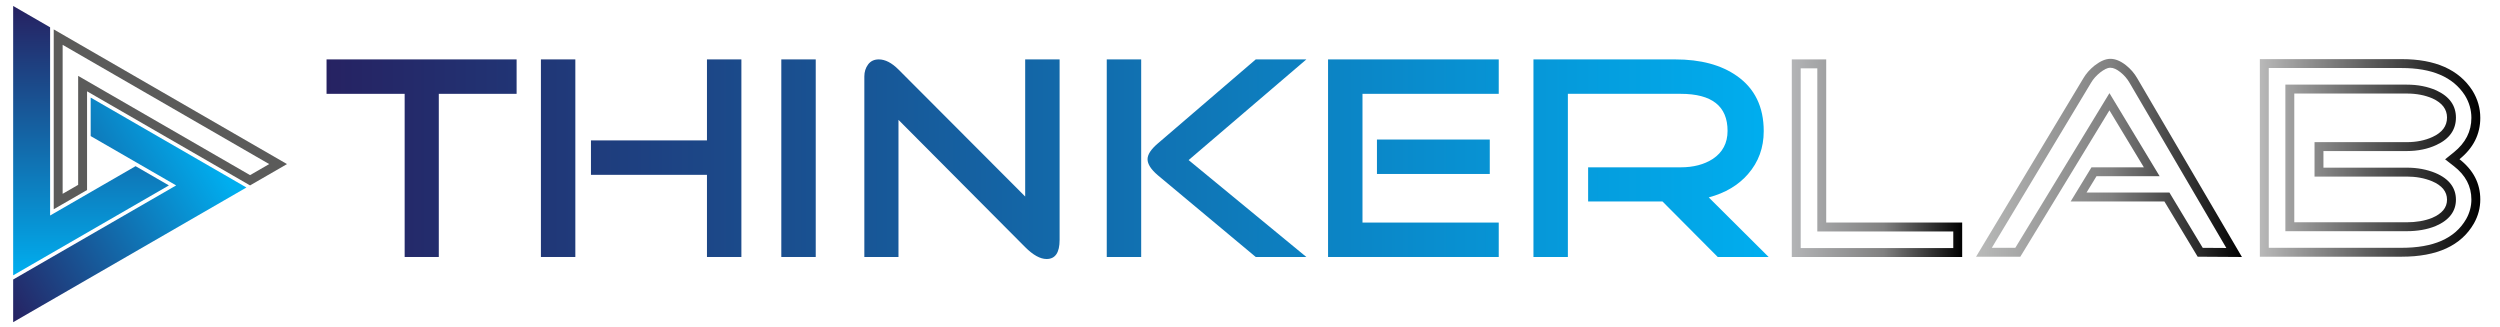 <svg style="fill-rule:evenodd;clip-rule:evenodd;stroke-linejoin:round;stroke-miterlimit:2;" xml:space="preserve" xmlns:xlink="http://www.w3.org/1999/xlink" xmlns="http://www.w3.org/2000/svg" version="1.1" viewBox="0 0 3508 459" height="100%" width="100%"><g id="Layer-1"><g><path style="fill:url(#_Linear1);fill-rule:nonzero;" d="M724.908,131.665l-109.189,0l0,228.942l-47.905,-0l-0,-228.942l-109.601,0l-0,-48.309l266.695,-0l-0,48.309Z"></path><path style="fill:url(#_Linear2);fill-rule:nonzero;" d="M1040.32,360.607l-48.31,-0l0,-115.283l-162.776,-0l-0,-48.31l162.776,-0l0,-113.658l48.31,-0l-0,277.251Zm-233.006,-0l-48.303,-0l0,-277.251l48.303,-0l-0,277.251Z"></path><rect style="fill:url(#_Linear3);" height="277.251" width="48.302" y="83.356" x="1096.34"></rect><path style="fill:url(#_Linear4);fill-rule:nonzero;" d="M1438.53,83.356l-0,192.415l-177.786,-178.206c-9.484,-9.476 -18.679,-14.209 -27.61,-14.209c-6.499,-0 -11.505,2.378 -15.018,7.104c-3.529,4.75 -5.278,10.354 -5.278,16.845l0,253.302l47.906,-0l-0,-192.408l177.786,178.603c11.092,11.099 21.112,16.649 30.051,16.649c12.172,0 18.259,-8.931 18.259,-26.793l-0,-253.302l-48.31,-0Z"></path><path style="fill:url(#_Linear5);fill-rule:nonzero;" d="M1762.05,83.356l-137.607,118.127c-9.483,8.116 -14.209,15.43 -14.209,21.913c-0,6.77 4.726,14.217 14.209,22.34l137.607,114.871l71.038,-0l-165.209,-135.983l165.209,-141.268l-71.038,-0Zm-209.057,277.251l48.309,-0l0,-277.251l-48.309,-0l-0,277.251Z"></path><path style="fill:url(#_Linear6);fill-rule:nonzero;" d="M1863.53,83.356l-0,277.251l239.497,-0l-0,-48.303l-191.187,0l-0,-180.646l191.187,-0l-0,-48.302l-239.497,-0Zm68.605,160.755l158.307,0l0,-48.31l-158.307,0l0,48.31Z"></path><path style="fill:url(#_Linear7);fill-rule:nonzero;" d="M2151.74,83.356l-0,277.251l48.302,-0l-0,-228.949l158.315,-0c43.84,-0 65.76,17.334 65.76,51.971c-0,17.046 -6.903,30.175 -20.7,39.37c-12.18,7.851 -27.198,11.777 -45.06,11.777l-129.897,-0l0,47.897l104.323,0l77.537,77.934l71.434,-0l-84.027,-83.623c23.265,-6.219 41.664,-17.179 55.205,-32.873c14.621,-16.774 21.928,-36.806 21.928,-60.086c-0,-34.101 -12.585,-59.938 -37.754,-77.529c-21.92,-15.429 -50.743,-23.14 -86.46,-23.14l-198.906,-0Z"></path><path style="fill:url(#_Linear8);" d="M2514.24,83.356l48.294,-0l0,228.948l190.799,0l-0,48.303l-239.093,-0l0,-277.251Zm12.5,12.5c0,-0 0,252.251 0,252.251c0,-0 214.093,-0 214.093,-0l-0,-23.303l-190.799,0l0,-228.948l-23.294,-0Z"></path><path style="fill:url(#_Linear9);" d="M2939.24,91.883c8.123,-6.219 15.43,-9.336 21.928,-9.336c7.027,0 14.326,2.977 21.912,8.932c6.499,5.145 11.769,11.232 15.834,18.266l146.951,250.862l-62.107,-0.397l-46.693,-77.537l-131.521,0l29.227,-47.897l73.479,-0l-48.31,-79.97l-125.023,205.404l-62.107,0l150.604,-250.465c3.786,-6.498 9.056,-12.444 15.826,-17.862Zm7.708,9.842l-0.075,0.06c-5.387,4.339 -9.632,9.058 -12.702,14.327l-139.259,231.598l32.98,0l132.088,-217.012l70.425,116.578c-0,-0 -88.618,-0 -88.618,-0l-13.972,22.897l116.314,0c-0,0 46.72,77.582 46.72,77.582c-0,0 33.125,0.212 33.125,0.212l-135.883,-231.967c-3.273,-5.664 -7.521,-10.561 -12.75,-14.706c-4.966,-3.893 -9.572,-6.247 -14.173,-6.247c-4.291,0 -8.867,2.592 -14.22,6.678Z"></path><path style="fill:url(#_Linear10);" d="M3171.03,82.951l198.898,0c47.354,0 80.506,14.754 99.449,44.245c7.314,11.916 10.968,24.625 10.968,38.166c-0,23 -9.74,42.355 -29.227,58.034c19.487,15.157 29.227,33.976 29.227,56.432c-0,11.909 -2.985,23.141 -8.939,33.689c-17.847,31.124 -51.684,46.693 -101.478,46.693l-198.898,0l-0,-277.259Zm12.5,12.5l-0,252.259l186.398,0c44.217,0 74.754,-12.751 90.614,-40.376c4.855,-8.614 7.303,-17.782 7.303,-27.506c-0,-18.576 -8.281,-34.027 -24.402,-46.566l-12.472,-9.701l12.311,-9.904c16.25,-13.074 24.563,-29.116 24.563,-48.295c-0,-11.182 -3.035,-21.671 -9.116,-31.613c-16.889,-26.117 -46.75,-38.298 -88.801,-38.298l-186.398,0Zm193.712,23.302c15.395,0 29.1,2.713 41.225,8.003l0.111,0.051c18.963,8.719 27.582,21.858 27.582,38.143c-0,16.63 -8.667,29.855 -27.574,38.551c-12.081,5.572 -25.862,8.454 -41.344,8.454c0,-0 -116.999,-0 -116.999,-0l-0,23.302l116.999,-0c14.737,-0 28.078,2.528 40.11,7.458l0.065,0.027c19.866,8.403 28.743,21.453 28.743,37.491c-0,15.707 -8.829,28.674 -28.884,37.145l-0.137,0.055c-11.617,4.586 -24.915,6.967 -39.897,6.967l-170.41,0l-0,-205.647l170.41,0Zm-157.91,12.5l-0,180.647l157.91,0c13.254,0 25.03,-2.036 35.306,-6.094c14.077,-5.946 21.112,-14.473 21.112,-25.573c-0,-11.365 -7.035,-20.024 -21.112,-25.978c-10.548,-4.322 -22.317,-6.498 -35.306,-6.498l-129.499,-0l-0,-48.302l129.499,-0c13.518,-0 25.566,-2.441 36.114,-7.307c13.541,-6.226 20.304,-15.29 20.304,-27.198c-0,-11.629 -6.763,-20.56 -20.304,-26.786c-10.548,-4.602 -22.596,-6.911 -36.114,-6.911l-157.91,0Z"></path></g><path style="fill:#e8e3fb;fill-opacity:0;" d="M75.391,293.609l46.769,-27.004l0,-138.478l228.708,132.044l51.85,-29.937l-327.327,-188.983l-0,252.358Z"></path><path style="fill:#5b5b5a;" d="M75.391,293.609l-0,-252.358l327.327,188.983l-51.85,29.937l-228.708,-132.044l0,138.478l-46.769,27.004Zm12.5,-21.651l21.769,-12.569l0,-152.913c0,-0 241.208,139.261 241.208,139.261l26.851,-15.503c-0,0 -289.828,-167.332 -289.828,-167.332l-0,209.056Z"></path><path style="fill:url(#_Linear11);fill-rule:nonzero;" d="M18.459,386.35l218.548,-126.179l-46.771,-27.003l-119.928,69.24l0,-264.091l-51.849,-29.935l0,377.968Z"></path><path style="fill:url(#_Linear12);fill-rule:nonzero;" d="M127.241,190.929l119.928,69.242l-228.71,132.045l0,59.871l327.328,-188.982l-218.546,-126.18l0,54.004Z"></path></g><defs><linearGradient gradientTransform="matrix(-2023.54,0,-0,-2023.54,2481.75,223.405)" gradientUnits="userSpaceOnUse" y2="0" x2="1" y1="0" x1="0" id="_Linear1"><stop style="stop-color:#00aeef;stop-opacity:1" offset="0"></stop><stop style="stop-color:#262262;stop-opacity:1" offset="1"></stop></linearGradient><linearGradient gradientTransform="matrix(-2023.54,0,-0,-2023.54,2481.75,223.405)" gradientUnits="userSpaceOnUse" y2="0" x2="1" y1="0" x1="0" id="_Linear2"><stop style="stop-color:#00aeef;stop-opacity:1" offset="0"></stop><stop style="stop-color:#262262;stop-opacity:1" offset="1"></stop></linearGradient><linearGradient gradientTransform="matrix(-2023.54,0,-0,-2023.54,2481.75,223.405)" gradientUnits="userSpaceOnUse" y2="0" x2="1" y1="0" x1="0" id="_Linear3"><stop style="stop-color:#00aeef;stop-opacity:1" offset="0"></stop><stop style="stop-color:#262262;stop-opacity:1" offset="1"></stop></linearGradient><linearGradient gradientTransform="matrix(-2023.54,0,-0,-2023.54,2481.75,223.405)" gradientUnits="userSpaceOnUse" y2="0" x2="1" y1="0" x1="0" id="_Linear4"><stop style="stop-color:#00aeef;stop-opacity:1" offset="0"></stop><stop style="stop-color:#262262;stop-opacity:1" offset="1"></stop></linearGradient><linearGradient gradientTransform="matrix(-2023.54,0,-0,-2023.54,2481.75,223.405)" gradientUnits="userSpaceOnUse" y2="0" x2="1" y1="0" x1="0" id="_Linear5"><stop style="stop-color:#00aeef;stop-opacity:1" offset="0"></stop><stop style="stop-color:#262262;stop-opacity:1" offset="1"></stop></linearGradient><linearGradient gradientTransform="matrix(-2023.54,0,-0,-2023.54,2481.75,223.405)" gradientUnits="userSpaceOnUse" y2="0" x2="1" y1="0" x1="0" id="_Linear6"><stop style="stop-color:#00aeef;stop-opacity:1" offset="0"></stop><stop style="stop-color:#262262;stop-opacity:1" offset="1"></stop></linearGradient><linearGradient gradientTransform="matrix(-2023.54,0,-0,-2023.54,2481.75,223.405)" gradientUnits="userSpaceOnUse" y2="0" x2="1" y1="0" x1="0" id="_Linear7"><stop style="stop-color:#00aeef;stop-opacity:1" offset="0"></stop><stop style="stop-color:#262262;stop-opacity:1" offset="1"></stop></linearGradient><linearGradient gradientTransform="matrix(239.093,0,0,-277.251,2514.24,221.981)" gradientUnits="userSpaceOnUse" y2="0" x2="1" y1="0" x1="0" id="_Linear8"><stop style="stop-color:#b3b4b6;stop-opacity:1" offset="0"></stop><stop style="stop-color:#808080;stop-opacity:1" offset="0.54"></stop><stop style="stop-color:#000;stop-opacity:1" offset="1"></stop></linearGradient><linearGradient gradientTransform="matrix(373.054,0,0,-278.059,2772.81,221.577)" gradientUnits="userSpaceOnUse" y2="0" x2="1" y1="0" x1="0" id="_Linear9"><stop style="stop-color:#b9bab9;stop-opacity:1" offset="0"></stop><stop style="stop-color:#808080;stop-opacity:1" offset="0.51"></stop><stop style="stop-color:#000;stop-opacity:1" offset="1"></stop></linearGradient><linearGradient gradientTransform="matrix(309.315,0,0,-277.259,3171.03,221.581)" gradientUnits="userSpaceOnUse" y2="0" x2="1" y1="0" x1="0" id="_Linear10"><stop style="stop-color:#b9b9b9;stop-opacity:1" offset="0"></stop><stop style="stop-color:#000;stop-opacity:1" offset="1"></stop></linearGradient><linearGradient gradientTransform="matrix(0,-373.428,373.428,-0,127.732,386.349)" gradientUnits="userSpaceOnUse" y2="0" x2="1" y1="0" x1="0" id="_Linear11"><stop style="stop-color:#00aeef;stop-opacity:1" offset="0"></stop><stop style="stop-color:#262262;stop-opacity:1" offset="1"></stop></linearGradient><linearGradient gradientTransform="matrix(-310.3,180.5,-180.5,-310.3,275.408,177.39)" gradientUnits="userSpaceOnUse" y2="0" x2="1" y1="0" x1="0" id="_Linear12"><stop style="stop-color:#00aeef;stop-opacity:1" offset="0"></stop><stop style="stop-color:#262262;stop-opacity:1" offset="1"></stop></linearGradient></defs></svg>